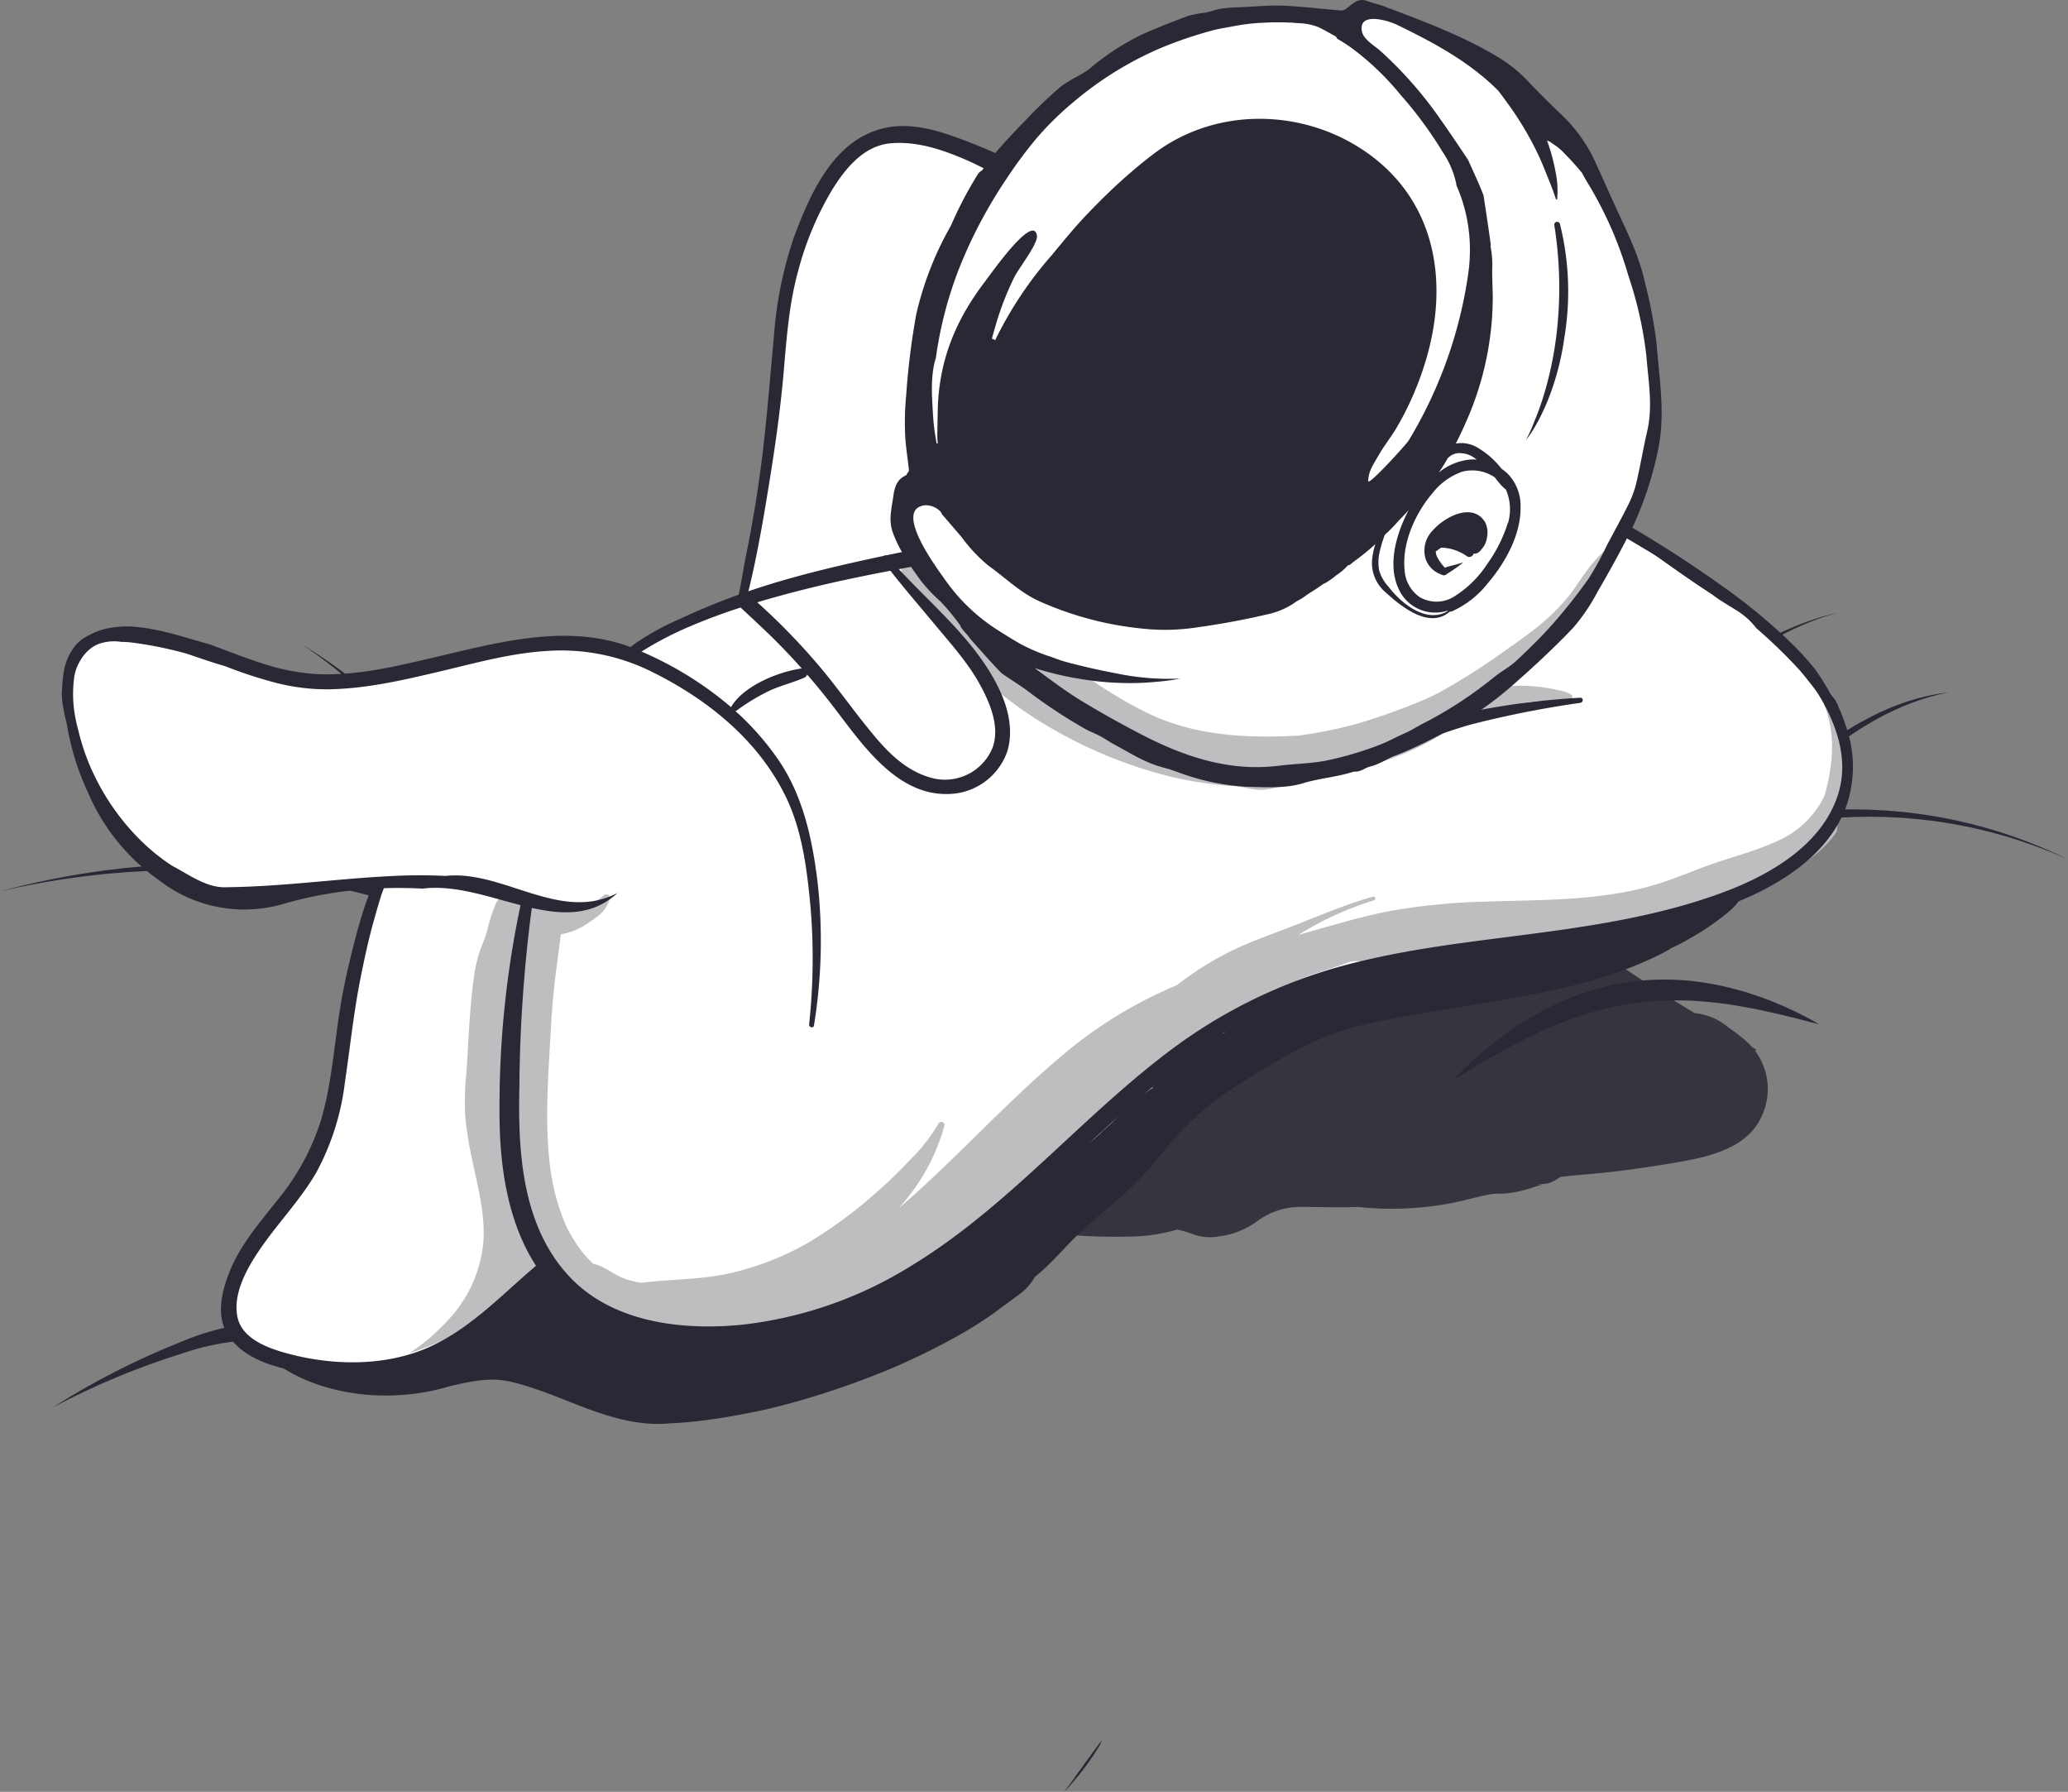 <svg xmlns="http://www.w3.org/2000/svg" width="324.037" height="280.72" viewBox="0 0 324.037 280.72"><rect x="0" y="0" width="324.037" height="280.72" fill="#808080" stroke="none"/><g transform="translate(50.217 -91.225)"><g transform="translate(-50.217 91.225)"><path d="M1546.091,875.61l-.044-.092c-.021-.053-.069-.148-.108-.234a1.545,1.545,0,0,0-.165-.286.2.2,0,0,0-.028-.03l-.009-.006s-.013-.009.009.007l.088.062.165.11c.047.032.115.064.149.086a1.07,1.07,0,0,0,.119.05.125.125,0,0,0,.063.006.261.261,0,0,0,.006.166,1.155,1.155,0,0,0,.047.179c.021.073.046.136.075.214s.062.162.1.242l.057.135.052.115a.332.332,0,0,1,.029.138.755.755,0,0,1-.025.283c-.032.072-.036.193-.093.239l-.143.181a.606.606,0,0,1-.2.1c-.061.032-.168.008-.242.012a.673.673,0,0,1-.258-.064.522.522,0,0,1-.123-.063l-.017-.01-.035-.027c-.042-.03-.085-.059-.128-.087-.079-.054-.156-.1-.229-.142a1.508,1.508,0,0,0-.35-.156.28.28,0,0,0-.155-.013c-.017.008.015-.006.036-.047a.68.68,0,0,0,.059-.159.533.533,0,0,0,.022.243.94.94,0,0,0,.031.1s-.011.035-.039.1a.522.522,0,0,1-.173.22.377.377,0,0,1-.239.069.455.455,0,0,1-.2-.06.637.637,0,0,1-.212-.207,1.168,1.168,0,0,1-.18-.524,2.109,2.109,0,0,1-.018-.365,2.388,2.388,0,0,1,.035-.544,1.483,1.483,0,0,1,.107-.44,1.554,1.554,0,0,1,.178-.361,1.289,1.289,0,0,1,.251-.268c.107-.058.215-.112.321-.165a1.252,1.252,0,0,1,.373-.074,1.508,1.508,0,0,1,.424.013,2.082,2.082,0,0,1,.245.027,2.572,2.572,0,0,0,.388.035c.034,0,.078,0,.116,0l.059,0a1.08,1.08,0,0,1,.12.012,1.06,1.06,0,0,1,.116.025l.029.008.06.019a.949.949,0,0,1,.326.193.946.946,0,0,1,.206.268.91.91,0,0,1,.062.154.687.687,0,0,1,.023.105.909.909,0,0,1,0,.288.3.3,0,0,1-.012.047c-.008.026-.017.051-.026.076a.44.44,0,0,1-.109.174.257.257,0,0,1-.084.064.219.219,0,0,1-.071.031.44.44,0,0,1-.119.021.973.973,0,0,1-.367-.056,1.476,1.476,0,0,1-.243-.09l-.1-.045" transform="translate(-1331.729 -721.021)" fill="#292936"/><path d="M1521.408,818.175l.463-.239c.3-.147.753-.374,1.3-.667s1.206-.665,1.96-1.077l1.182-.7,1.3-.783c.9-.558,1.86-1.179,2.889-1.824s2.093-1.367,3.233-2.061,2.3-1.465,3.534-2.156c1.229-.706,2.5-1.4,3.8-2.074,1.311-.643,2.658-1.247,4.024-1.757a31.7,31.7,0,0,1,4.132-1.222,20.671,20.671,0,0,1,2.045-.357c.339-.037.667-.094,1-.109l.982-.062c.32-.032.643-.015.957-.02s.622-.005.927.018l.893.073.432.038.422.065a13.747,13.747,0,0,1,1.58.287c.495.124.963.224,1.39.379.429.14.83.262,1.189.41l.975.427a6.176,6.176,0,0,1,.764.377l.55.305.452.259-.518-.074-.613-.1c-.24-.039-.513-.088-.823-.12l-1.018-.117c-.369-.038-.772-.048-1.192-.087s-.876-.021-1.347-.029-.965.024-1.476.037l-.386.017-.394.043-.805.083c-.272.027-.548.083-.828.122s-.563.069-.848.134l-.864.179c-.292.053-.582.148-.878.219-.592.138-1.186.338-1.8.5-1.212.383-2.434.875-3.679,1.391-1.235.542-2.491,1.108-3.732,1.737-1.253.605-2.5,1.242-3.723,1.9s-2.462,1.262-3.65,1.884-2.372,1.169-3.5,1.686-2.224.961-3.245,1.344c-.506.2-1.008.361-1.478.521s-.932.28-1.357.405a22.439,22.439,0,0,1-2.247.516,14.4,14.4,0,0,1-1.457.215l-.519.051" transform="translate(-1313.277 -662.34)" fill="#292936"/><path d="M1291.293,1555.373l-.405.912a43.771,43.771,0,0,1-4.1,5.651c-.464.542-.937,1.072-1.427,1.59.222-.359.492-.688.744-1.022.152-.208.306-.414.455-.619.1-.133.193-.266.285-.4.058-.087.117-.172.177-.255s.114-.17.17-.256c.114-.168.235-.332.358-.495.239-.326.507-.635.712-.96s.432-.634.661-.933c.058-.075.117-.147.172-.222s.106-.148.158-.222c.106-.148.21-.293.314-.436.193-.289.4-.563.6-.827.185-.258.37-.5.546-.744s.339-.463.507-.673l.069-.087" transform="translate(-1118.596 -1282.806)" fill="#292936"/><path d="M1664.933,752.881l-.06-.036-.074-.047c-.035-.025-.074-.055-.119-.091s-.093-.078-.145-.126a1.534,1.534,0,0,1-.169-.183,2.013,2.013,0,0,1-.336-.574,1.872,1.872,0,0,1-.1-.358c-.012-.062-.023-.128-.03-.191s-.007-.111-.009-.169,0-.117,0-.177.009-.1.014-.154a2.264,2.264,0,0,1,.052-.293,3.3,3.3,0,0,1,.359-.878,8.122,8.122,0,0,1,1.011-1.344c.394-.441.848-.9,1.361-1.382,1.023-.971,2.284-2.062,3.72-3.289.717-.614,1.478-1.262,2.258-1.948.389-.343.783-.7,1.167-1.059l.143-.136.036-.034.107-.1.02-.016.082-.067.328-.268.667-.545c.872-.74,1.9-1.487,2.925-2.264.518-.382,1.058-.738,1.6-1.117l.82-.566.854-.541.865-.548c.29-.184.58-.372.884-.542l1.825-1.058c1.253-.673,2.528-1.368,3.867-1.989a72.709,72.709,0,0,1,8.42-3.4,75.87,75.87,0,0,1,9.047-2.356,77.091,77.091,0,0,1,9.244-1.236,79.928,79.928,0,0,1,9.014-.1l1.09.056c.361.019.722.033,1.078.069l2.122.183c.7.073,1.388.166,2.069.246s1.351.185,2.012.289c1.323.188,2.6.453,3.831.69.616.125,1.216.275,1.807.407l.878.2c.29.066.572.15.854.223a75.11,75.11,0,0,1,10.635,3.622c.621.272,1.182.5,1.658.723l1.208.573,1.005.477-1.021-.442-1.225-.531c-.482-.209-1.051-.415-1.679-.665a74.877,74.877,0,0,0-10.7-3.24c-.282-.063-.565-.136-.855-.192l-.878-.171c-.591-.111-1.19-.239-1.8-.342-1.231-.192-2.5-.411-3.817-.552-.656-.08-1.321-.168-2-.217s-1.359-.124-2.052-.172l-2.1-.109c-.353-.024-.709-.025-1.066-.032l-1.076-.018a78.7,78.7,0,0,0-8.861.407,75.554,75.554,0,0,0-9.01,1.522,73.994,73.994,0,0,0-8.736,2.6,70.472,70.472,0,0,0-8.046,3.572c-1.273.644-2.48,1.359-3.666,2.047l-1.722,1.08c-.286.173-.559.364-.832.55l-.813.555-.8.547-.768.571c-.5.38-1.016.743-1.492,1.12-.942.767-1.853,1.471-2.725,2.264l-.648.568-.318.279-.079.069-.019.017c.172-.158.036-.032.07-.063l-.039.04-.154.157c-.41.414-.812.8-1.2,1.17-.784.739-1.528,1.418-2.223,2.055-1.389,1.272-2.578,2.376-3.488,3.3-.454.462-.84.878-1.134,1.233a4.921,4.921,0,0,0-.574.8c-.04.072-.034.1-.007.005,0-.01.016-.062.018-.1l0-.062a.762.762,0,0,0,0-.088.84.84,0,0,0-.007-.084,1,1,0,0,0-.015-.112,1.527,1.527,0,0,0-.062-.215,1.084,1.084,0,0,0-.1-.2,1.045,1.045,0,0,0-.111-.161c-.042-.048-.078-.084-.1-.112a.862.862,0,0,0-.084-.075c-.026-.02-.05-.037-.07-.05l-.035-.025-.029-.019a.643.643,0,0,0-.227-.093c-.02-.007-.071,0-.06.007l0,.018c0,.008.014.014.02.022a.251.251,0,0,0,.064.055c.1.084.273.186.421.321a2.255,2.255,0,0,1,.214.219,3.115,3.115,0,0,1,.213.253,1.648,1.648,0,0,1,.163,1.617,1.491,1.491,0,0,1-.209.292,1.554,1.554,0,0,1-.684.438,1.8,1.8,0,0,1-.55.087,1.943,1.943,0,0,1-.381-.034l-.108-.022-.054-.012-.067-.02c-.089-.028-.178-.061-.265-.1-.064-.029-.155-.078-.219-.116" transform="translate(-1430.788 -596.81)" fill="#292936"/><path d="M1689.776,603.734l.013-.223c0-.074.01-.165.016-.273a3.884,3.884,0,0,1,.035-.39c.038-.306.086-.683.142-1.126s.105-.963.226-1.5l.355-1.807.54-2.089c.211-.739.473-1.511.729-2.331.285-.809.609-1.649.94-2.527a67.473,67.473,0,0,1,5.953-11.224c1.289-1.923,2.652-3.886,4.166-5.779.732-.966,1.533-1.887,2.31-2.833.4-.466.809-.92,1.213-1.382l.61-.69c.2-.23.418-.45.626-.675a82.524,82.524,0,0,1,21.028-16.644,47.78,47.78,0,0,1,8.122-3.477c.51-.154.961-.307,1.361-.413l1.021-.251.849-.209-.839.246-1.007.295c-.394.122-.837.295-1.338.471a47.454,47.454,0,0,0-7.908,3.8,81.436,81.436,0,0,0-20.013,17.31c-.195.23-.4.454-.585.688l-.568.7c-.376.47-.76.932-1.129,1.4-.72.959-1.464,1.893-2.137,2.867-1.4,1.911-2.638,3.881-3.806,5.8a64.874,64.874,0,0,0-5.241,11.008c-.275.842-.546,1.647-.78,2.417-.2.777-.419,1.51-.584,2.2l-.415,1.951-.251,1.665c-.092.507-.1.935-.14,1.316s-.061.7-.084.961a3.181,3.181,0,0,0-.017.362c0,.109,0,.2,0,.274,0,.147,0,.223,0,.223a1.561,1.561,0,0,1-1.726,1.364,1.588,1.588,0,0,1-1.684-1.439c0-.014,0-.035,0-.05" transform="translate(-1452.138 -451.878)" fill="#292936"/><path d="M1678.438,812.91l.245-.386.775-1.141a38.983,38.983,0,0,1,3.016-3.744,35.709,35.709,0,0,1,5.02-4.534,34.182,34.182,0,0,1,3.183-2.085,32.444,32.444,0,0,1,3.51-1.733,31.07,31.07,0,0,1,3.687-1.265,31.657,31.657,0,0,1,3.68-.754,31.014,31.014,0,0,1,6.6-.177,34.413,34.413,0,0,1,4.584.695c.545.119.968.239,1.258.308l.443.112-.452-.075c-.3-.045-.724-.128-1.276-.2a34.018,34.018,0,0,0-4.578-.306,28.616,28.616,0,0,0-9.841,1.721,29.416,29.416,0,0,0-3.385,1.488,30.564,30.564,0,0,0-3.153,1.9,32,32,0,0,0-2.8,2.188,33.1,33.1,0,0,0-4.285,4.575,35.97,35.97,0,0,0-2.474,3.661l-.594,1.052-.212.406c-.186.36-1,.274-1.823-.19s-1.332-1.132-1.144-1.491l.013-.023" transform="translate(-1442.746 -657.326)" fill="#292936"/><path d="M1863.144,640.7l.414-.253c.261-.173.649-.414,1.134-.741l.8-.549.932-.667,1.047-.777,1.148-.882c.794-.624,1.651-1.3,2.549-2.039l2.828-2.313c1.964-1.607,4.08-3.309,6.279-4.913,1.1-.8,2.223-1.574,3.353-2.3s2.264-1.4,3.4-2c.557-.313,1.128-.582,1.675-.862.558-.26,1.1-.521,1.641-.75s1.063-.455,1.583-.64l.761-.284c.25-.091.5-.167.742-.248l.713-.233.688-.2c.447-.128.871-.248,1.276-.336s.779-.19,1.131-.256l.967-.18c.291-.059.554-.093.782-.124l.579-.08.482-.066-.475.1-.571.124c-.225.048-.483.1-.768.181l-.947.248c-.344.089-.709.214-1.1.331s-.806.261-1.24.415l-.667.236-.689.273c-.234.095-.475.183-.716.287l-.734.322c-.5.21-1,.466-1.523.712s-1.041.535-1.577.815c-.526.3-1.074.588-1.61.919-1.087.633-2.174,1.349-3.27,2.088s-2.177,1.54-3.253,2.347c-2.145,1.626-4.236,3.33-6.2,4.93-.985.8-1.939,1.571-2.855,2.293s-1.79,1.4-2.607,2.007l-1.184.863c-.382.267-.741.524-1.085.757l-.968.647-.836.529c-.508.316-.921.551-1.2.717l-.426.237c-.378.206-.774.231-.883.057s.1-.5.46-.734l.024-.015" transform="translate(-1594.703 -510.534)" fill="#292936"/><path d="M428.425,796.572l-.864-.74c-.563-.47-1.391-1.117-2.444-1.964a97.09,97.09,0,0,0-9.316-6.359c-.5-.3-1.007-.618-1.54-.912l-1.624-.9-.834-.463-.862-.443-1.764-.908c-.6-.3-1.22-.581-1.841-.878l-.939-.446c-.315-.149-.64-.282-.962-.425l-1.96-.854-2.024-.81-1.027-.407-1.047-.379c-.7-.25-1.4-.518-2.119-.758l-2.166-.71-.545-.178-.552-.162-1.108-.326-1.112-.327c-.371-.111-.749-.2-1.124-.3l-2.263-.588c-1.523-.347-3.049-.717-4.593-1-1.536-.326-3.09-.558-4.633-.823-1.551-.209-3.093-.449-4.634-.6-1.538-.187-3.07-.293-4.584-.417-.757-.055-1.512-.083-2.26-.126l-1.119-.058c-.372-.015-.742-.02-1.112-.031l-2.2-.054-2.155.005-1.061,0-1.048.03-2.059.062c-.677.027-1.344.074-2,.109s-1.306.063-1.942.124l-1.875.158-.912.077-.892.1c-2.356.245-4.509.542-6.412.838l-2.662.441-2.251.432-.964.185-.846.185-1.335.292-1.111.243,1.1-.28,1.324-.336.84-.214.958-.217,2.238-.507,2.651-.531c1.9-.361,4.045-.732,6.4-1.057l.892-.129.913-.108,1.878-.222c.636-.083,1.288-.124,1.947-.19s1.33-.127,2.01-.178l2.07-.133,1.055-.066,1.068-.039,2.172-.079,2.216-.021c.373,0,.747-.01,1.123-.007l1.131.021c.757.017,1.52.021,2.287.05,1.533.074,3.087.13,4.649.266,1.565.1,3.134.288,4.714.447,1.572.215,3.157.4,4.728.676,1.578.238,3.141.561,4.7.863l2.323.52c.385.09.773.168,1.155.268l1.144.3,1.14.294.568.147.563.163,2.235.65c.739.221,1.465.47,2.191.7l1.083.352,1.064.381,2.1.759,2.037.807c.335.135.673.261,1,.4l.978.424c.648.283,1.291.555,1.92.838l1.843.871.9.426.874.447,1.7.874c.558.284,1.088.6,1.617.885a100.091,100.091,0,0,1,9.84,6.243c1.134.85,2.043,1.516,2.634,1.977l.888.71a1.709,1.709,0,1,1-2.124,2.668l-.05-.042" transform="translate(-333.731 -636.868)" fill="#292936"/><path d="M645.51,633.159l-.309-.743-.887-2.066c-.777-1.783-1.917-4.319-3.378-7.32s-3.256-6.459-5.314-10.091c-1.038-1.81-2.127-3.674-3.293-5.53-.571-.936-1.18-1.858-1.778-2.793-.617-.922-1.223-1.857-1.862-2.769a123.25,123.25,0,0,0-7.959-10.394,97.2,97.2,0,0,0-7.945-8.223,72.137,72.137,0,0,0-6.276-5.127c-.783-.59-1.431-1.007-1.862-1.308l-.665-.455.686.423c.445.28,1.113.667,1.924,1.22a72.384,72.384,0,0,1,6.542,4.845,98.023,98.023,0,0,1,8.4,7.9,124.773,124.773,0,0,1,8.539,10.117c.69.893,1.348,1.808,2.017,2.712.649.917,1.31,1.822,1.933,2.741,1.269,1.823,2.462,3.656,3.6,5.44,2.259,3.579,4.25,6.995,5.872,9.97s2.906,5.493,3.781,7.266l1.009,2.073.345.729a1.522,1.522,0,0,1-1,1.88,1.561,1.561,0,0,1-2.1-.455l-.019-.042" transform="translate(-556.622 -475.34)" fill="#292936"/><path d="M1001.675,826.554a5.049,5.049,0,0,1,1.082-.308,68.39,68.39,0,0,0,8.161-2.352,61.911,61.911,0,0,1,10.034-1.569c4.72-.807,9.379-1.916,14.034-3.039q1.981-.943,3.955-1.9c4.374-2.133,8.52-4.723,12.921-6.782a72.85,72.85,0,0,1,14.191-4.935c1.574-.373,3.158-.7,4.745-1.013,1.35-.443,2.714-.834,4.089-1.161.953-.227,1.925-.4,2.909-.547a12.7,12.7,0,0,1,.684-5.711,7.369,7.369,0,0,1-.169-.752,4.8,4.8,0,0,1-1.58-2.326,13.559,13.559,0,0,1-2.048-1.577,3.5,3.5,0,0,1,0-4.94,13.425,13.425,0,0,1,2.011-1.7,15.877,15.877,0,0,1,2.944-1.019c1.349-.47,2.669-1.071,4.033-1.489a26.814,26.814,0,0,1,3.915-.823q1.065-.419,2.154-.782c.968-.492,1.957-.961,2.959-1.426q1.1-.674,2.245-1.253c4.178-2.117,9.171-4.022,13.9-2.643a7.208,7.208,0,0,1,2.5,1.306c.487-.033.975-.059,1.464-.083q1.316-.295,2.636-.575a25.579,25.579,0,0,0,3.9-.913c.382-.146.761-.3,1.138-.457,8.5,9.24,18.935,16.277,29.665,22.764a9.729,9.729,0,0,1,5.292,2.242l.1.085a26.43,26.43,0,0,1,2.961,2.314c.235.226.452.46.66.7l.684.4c-.071.055-.144.114-.217.172a9.992,9.992,0,0,1,.963,10.4c-2.206,4.833-8.25,6.228-12.966,7.033-4.615.789-9.2,1.478-13.867,1.871-1.507.127-3.012.273-4.514.428-.12.1-.149.138-.018,0l-.1.01a5.837,5.837,0,0,1-2.07,1.053q-2.709.3-.81.168l-.394.118q-.389.115-.777.233a18.62,18.62,0,0,1-4.7,1.051c-.536.023-1.075.014-1.61.046-.178.011-.475.049-.678.075-1.442.283-2.866.639-4.288,1a49.587,49.587,0,0,1-16.453.969c-2.944.126-5.911,0-8.86,0a11.294,11.294,0,0,0-6.8,2.189,12.739,12.739,0,0,1-6,2.422,7.864,7.864,0,0,1-4.379-.426,18.669,18.669,0,0,0-2.228-.64,27.049,27.049,0,0,1-7.051,1.1,97.626,97.626,0,0,1-12.518-.49c-11.333-.87-22.682-1.3-33.876-3.437a1.824,1.824,0,0,1-1.448-2.4c-4.094-.037-8.314-.443-12.523-.695" transform="translate(-884.623 -639.835)" fill="#353540"/><path d="M440.322,1186.418l-9.6-1.779c-2.859-.507-6.184-1.063-9.752-1.4a54.924,54.924,0,0,0-11.159-.034,40.519,40.519,0,0,0-5.575,1c-.454.115-.9.247-1.349.37l-1.333.42-2.652.86c-3.438,1.15-6.618,2.389-9.3,3.544l-.985.421c-.32.14-.629.285-.932.422l-1.721.785c-1.067.52-2,.965-2.767,1.347l-2.389,1.223,2.287-1.409c.732-.441,1.632-.96,2.659-1.565l1.66-.922c.293-.161.591-.332.9-.5l.955-.5c2.6-1.374,5.685-2.868,9.088-4.313l2.576-1.066,1.339-.542c.458-.165.917-.341,1.384-.5a42.719,42.719,0,0,1,5.784-1.516,57.829,57.829,0,0,1,11.708-.894c3.74.06,7.2.362,10.135.646l9.707,1.016c.619.057.978,1.2.8,2.553s-.817,2.4-1.435,2.337c-.012,0-.028,0-.04-.005" transform="translate(-372.56 -973.101)" fill="#292936"/><path d="M1690.385,882.718l-.679-.167-1.908-.492-1.353-.344c-.493-.122-1.029-.244-1.594-.391s-1.176-.271-1.813-.419-1.31-.284-2.006-.442l-.529-.112-.542-.1-1.113-.208c-.377-.071-.763-.126-1.151-.194s-.782-.143-1.184-.2c-1.6-.252-3.3-.406-5.044-.559-1.747-.134-3.552-.118-5.374-.083a38.765,38.765,0,0,0-5.49.548,44.847,44.847,0,0,0-5.392,1.181c-1.75.521-3.478,1.049-5.1,1.712s-3.2,1.319-4.656,2.038c-.363.182-.728.348-1.079.529l-1.04.533c-.69.337-1.336.7-1.969,1.036l-.467.253-.451.258-.876.493c-.576.312-1.108.633-1.615.927-1.012.588-1.885,1.122-2.617,1.549-.718.444-1.292.784-1.681,1.02l-.6.355.481-.508c.321-.322.772-.82,1.391-1.4s1.356-1.314,2.269-2.073c.45-.388.922-.811,1.447-1.224l.8-.642.419-.329.439-.322c.592-.433,1.2-.9,1.859-1.343l1-.679c.342-.228.7-.439,1.061-.661a45.219,45.219,0,0,1,10.035-4.687,38.708,38.708,0,0,1,5.81-1.379,40.006,40.006,0,0,1,11.707-.079,44.07,44.07,0,0,1,5.245,1.054c.413.093.812.218,1.208.328s.785.223,1.162.347l1.11.371.538.182.523.193c.69.252,1.351.491,1.965.755s1.2.5,1.741.749,1.048.472,1.51.7l1.261.639c.766.372,1.333.724,1.736.938l.606.349" transform="translate(-1405.359 -722.256)" fill="#292936"/><path d="M568.614,837.4c.792-3.465,4.553-6.088,8.108-5.09a28.334,28.334,0,0,0,2.8.628c.467.081.938.139,1.408.2l.259.016a53.167,53.167,0,0,0,6.634-.05c.988-.058,1.973-.145,2.958-.239.473-.045.945-.1,1.418-.148l.2-.021.225-.045c1.078-.214,2.139-.508,3.189-.828.526-.161,1.043-.348,1.56-.535.207-.075,1.458-.61,1.477-.6,1.547-.78,2.981-1.755,4.481-2.62a17.944,17.944,0,0,1,8.058-2.547c5.135-.287,9.3,2.683,13.57,5,.442.239.9.453,1.35.669.072.034.131.062.185.089l.07.023c1.014.345,2.055.611,3.085.9a50.674,50.674,0,0,0,6.8,1.578l.227.032c.5.037,1.011.053,1.517.068,1.011.03,2.023,0,3.033-.045a67.172,67.172,0,0,0,6.745-.728c2.248-.332,4.482-.747,6.73-1.079q.644-.094,1.288-.182a100.2,100.2,0,0,1,10.188-3.863,6.738,6.738,0,0,1,1.488-.275,82.24,82.24,0,0,0,10.184-6.009c.787-.55,1.552-1.13,2.31-1.719l.116-.09.016-.013c.359-.3.71-.619,1.06-.933,1.538-1.383,2.864-2.953,4.3-4.436,2.966-3.068,6.443-5.591,9.521-8.542,3.01-2.886,5.385-6.373,8.337-9.331a63.937,63.937,0,0,1,10.878-8.606c7.7-4.926,15.9-9.56,24.986-11.264,5.846-1.1,11.7-2.109,17.568-3.089q.875-.146,1.75-.3l1.556-.271q1.838-.331,3.67-.69c2.589-.508,5.165-1.081,7.719-1.745,6.146-1.6,11.739-4.9,17.956-6.394,2.722-.653,5.978-1.318,8.685-.245,4.389,1.739,2.969,5.8.006,8.405a41.325,41.325,0,0,1-5.964,4.137,37.124,37.124,0,0,1-3.905,1.987c1.54-.7-.047.147-.286.278-.621.34-1.261.645-1.9.945-9.2,4.309-19.334,5.856-29.271,7.516-2.343.391-4.688.774-7.03,1.171q-.6.1-1.2.208c.107-.017-1.048.187-1.179.211q-2.06.374-4.113.791a52.009,52.009,0,0,0-6.167,1.6c-.992.33-1.967.709-2.936,1.1-.479.194-.952.4-1.426.609-.268.129-.535.258-.8.39a116.072,116.072,0,0,0-11.42,6.688c-.887.57-1.762,1.149-2.616,1.769-.409.3-.809.6-1.209.912-.085.066-.295.237-.48.389a56.193,56.193,0,0,0-4.363,4.165c-1.741,1.833-3.271,3.827-4.9,5.752a50.309,50.309,0,0,1-5.85,5.555c-1.956,1.671-3.919,3.329-5.733,5.156-1.792,1.806-3.422,3.7-5.357,5.37-.245.211-.495.411-.742.617a8.226,8.226,0,0,1-2.3,2.617q-1.343,1-2.7,1.988-1.776,1.365-3.646,2.565t-3.817,2.265q-2.163,1.2-4.366,2.287t-4.438,2.081a129.354,129.354,0,0,1-16.911,5.937q-2.167.59-4.344,1.09c-3.121.663-6.365,1.266-9.642,1.665-1.638.2-3.285.349-4.906.416-9.423.893-17.315-5.035-25.882-6.686-2.75-.455-5.669.156-8.684.866-9.278,2.839-20.847,1.653-28.292-4.38a6.468,6.468,0,0,1-.889-5.069" transform="translate(-527.308 -629.677)" fill="#292936"/><path d="M440.322,218.5a29.483,29.483,0,0,0,7.952-1.48,39.771,39.771,0,0,0,11.952-6.853,109.076,109.076,0,0,0,8.263-7.229l.625-.613.527.7a22.681,22.681,0,0,0,1.514,1.8c7.367,7.917,18.7,8.8,24.8,8.629.508-.014,1.017-.036,1.524-.063a63.507,63.507,0,0,0,24.886-6.716c11.287-5.686,20.687-14.353,29.776-22.737,4.065-3.747,8.267-7.623,12.592-11.191a98.817,98.817,0,0,1,11.521-8.575,68.762,68.762,0,0,1,15.874-6.989c9.335-2.8,19.1-4.089,28.541-5.34q2.253-.3,4.5-.6c10.139-1.386,20.006-2.923,29.252-6.463,9.521-3.649,15.566-8.629,17.969-14.8a18.147,18.147,0,0,0,.04-12.388,29.029,29.029,0,0,0-1.2-3.088l-.051-.111,0-.021c-.01-.015-.044-.072-.044-.072l-.013-.029c-.093-.2-.187-.394-.283-.59l-.63-.752-.031-.051c-.229-.38-.451-.766-.672-1.154a22.712,22.712,0,0,0-1.82-2.842,45.2,45.2,0,0,0-4.192-4.514,89.873,89.873,0,0,0-9.941-8.158c-4.783-3.409-9.575-6.523-14.243-9.256l-.612-.359.308-.639A52.95,52.95,0,0,0,642.922,74.2c.986-4.435.546-8.936.121-13.29-.11-1.13-.224-2.3-.312-3.453a48.334,48.334,0,0,0-1.267-7.031c-.185-.8-.369-1.593-.54-2.39a48.475,48.475,0,0,0-3.813-10.1c-.291-.625-.582-1.25-.867-1.877q-.634-1.391-1.257-2.79c-.706-1.575-1.436-3.2-2.18-4.784a23.484,23.484,0,0,0-5.072-6.661c-1.887-1.8-3.561-3.481-5.117-5.143a21.5,21.5,0,0,0-5.038-3.866,105.347,105.347,0,0,0-15.755-7l-1.244-.473c-.415-.159-.848-.281-1.307-.41s-.93-.263-1.4-.438a1.428,1.428,0,0,0-.583-.1,2.834,2.834,0,0,0-1.452.805c-.1.083-.206.166-.309.247a2.346,2.346,0,0,1-1.292.587,1.3,1.3,0,0,1-.187,0c-1.144-.088-2.309-.2-3.436-.308-1.83-.176-3.722-.357-5.576-.44-1.179-.055-2.368-.005-3.377.05q-.567.031-1.133.066t-1.14.067c-.21.011-.418.022-.627.032l-.517.022c-.347.014-.694.028-1.041.047-.666.036-1.2.084-1.678.151a11.068,11.068,0,0,0-1.431.341c-.353.1-.718.2-1.095.287s-.726.125-1.074.171a7.3,7.3,0,0,0-1.51.3c-2.291.839-4.6,1.758-6.863,2.733a37.723,37.723,0,0,0-8.361,5.391,16.983,16.983,0,0,1-2.393,1.5,14.662,14.662,0,0,0-2.293,1.448,64.5,64.5,0,0,0-5,4.77l-.492.5c-1.694,1.724-3.185,3.338-4.559,4.935l-.376.437-.525-.238c-1.236-.56-2.581-1.119-4.231-1.76-3.238-1.257-7-2.581-10.619-2.383-.39.021-.776.061-1.147.117-7.665,1.162-11.487,8.712-14.477,16.7a61.06,61.06,0,0,0-3.14,15.673q-.259,2.72-.5,5.44c-.323,3.6-.657,7.329-1.069,10.992-.677,6.02-1.611,11.938-2.775,17.591-.18.88-.336,1.774-.5,2.721-.2,1.174-.416,2.387-.679,3.581l-.092.415-.4.143c-3.059,1.1-6.14,2.368-9.157,3.776a41.437,41.437,0,0,0-6.856,3.758c-.229.165-.454.339-.688.533l-.343.283-.416-.155a29.994,29.994,0,0,0-12.335-1.66,90.872,90.872,0,0,0-15.714,2.765q-1.144.271-2.279.537l-.738.172a82.192,82.192,0,0,1-14.136,2.445c-1.221.067-2.422.077-3.571.03a33.57,33.57,0,0,1-8.843-1.7c-1.948-.617-3.888-1.348-5.764-2.056-.834-.314-1.666-.629-2.5-.932-.807-.221-1.645-.467-2.5-.718a47.894,47.894,0,0,0-8.623-1.969,17.306,17.306,0,0,0-2.605-.069,11.994,11.994,0,0,0-2.693.442,9.432,9.432,0,0,0-4.456,2.811l.258.509-.415.415c-.757.719-1.17,1.173-.856,2.154l.045.142-.011.149a30.842,30.842,0,0,0,.115,5.472,41.212,41.212,0,0,0,1.245,6.533,39.546,39.546,0,0,0,2.32,6.267,31.647,31.647,0,0,0,6.412,9.639,30.449,30.449,0,0,0,4.418,3.758,20.83,20.83,0,0,0,14.043,4.44,22.967,22.967,0,0,0,4.929-.825,63.044,63.044,0,0,1,13.861-2.369l1.3-.079-.562,1.178c-.054.112-.1.224-.145.329l-.189.49c-.214.552-.435,1.123-.621,1.685-.476,1.411-.925,2.917-1.374,4.6-1.034,3.905-1.755,7.084-2.271,10-.389,2.191-.686,4.456-.973,6.645a81.695,81.695,0,0,1-2.263,12.311,37.713,37.713,0,0,1-7.083,12.976q-.547.7-1.107,1.4c-2.355,2.955-4.79,6.012-6.167,9.468-1.013,2.544-2.159,6.257-.409,9.117,1.246,2.044,3.527,3.6,6.778,4.611a38.64,38.64,0,0,0,13.324,1.675" transform="translate(-383.931 -3.62)" fill="#fff"/><path d="M1013,509.124a5.662,5.662,0,0,0,1.185.176c1.539-2.143,5.183-3.328,7.349-3.917,3.242-.882,6.743-1.7,9.984-.472a2.613,2.613,0,0,1,1.714,2.821c.262.187.522.38.778.587,2.734,2.216,4.735,5.381,6.578,8.334,1.031,1.652,2.42,3.073,3.576,4.636a11.94,11.94,0,0,1,1.738,3.429c.257.336.514.671.76,1.014a5.921,5.921,0,0,1,1.242,3.713,10.841,10.841,0,0,1-3.35,7.42,6.9,6.9,0,0,1-3.943,1.859,24.309,24.309,0,0,1-4.325-.408,6.955,6.955,0,0,1-2.408-.344,10.605,10.605,0,0,1-1.672-.908,12.8,12.8,0,0,1-3.051-3.015,54.69,54.69,0,0,1-3.507-6.156,56.447,56.447,0,0,0-3.886-5.459c-2.109-2.83-4.871-7.067-8.484-8.32a7.617,7.617,0,0,1-1.349-.318c-2.887-.966-2.017-5.258,1.068-4.671" transform="translate(-891.632 -415.915)" fill="#fff"/><path d="M700.581,728.608c.328-.235.65-.478.973-.72.1-.073.872-.691.884-.692a35.309,35.309,0,0,0,3.359-3.222,20.528,20.528,0,0,0,5.451-12.206c.279-4.292-.849-8.491-1.728-12.65a61.717,61.717,0,0,1-1.1-6.737,42.817,42.817,0,0,1,.169-7.139c.335-4.89.472-9.826,1.142-14.686a21.715,21.715,0,0,1,1.647-6.077c.107-.24.43-1.344.577-1.9a22.676,22.676,0,0,1,.947-3.013,5.456,5.456,0,0,1,.955-1.776c.571-.551.394-.11.483-.838a1.109,1.109,0,0,1,.853-.943,13.493,13.493,0,0,0,1.711.944,24.846,24.846,0,0,1,.309,4c.026.426.048.853.07,1.279.455-1.531.962-3.047,1.539-4.549a16.089,16.089,0,0,0,2.328.509c.449.328.889.668,1.312,1.035a1.914,1.914,0,0,0,1.467.5c-.01.06-.019.118-.029.178.44-.06.863-.113,1.229-.182a14.7,14.7,0,0,0,2.419-.686,9.4,9.4,0,0,0,2.568-1.5.562.562,0,0,1,.9.648,5.318,5.318,0,0,1-1.487,2.3,21.536,21.536,0,0,1-2.711,1.905,9.961,9.961,0,0,1-3.446,1.228c-.172,1.359-.334,2.718-.52,4.076-.523,3.82-.841,7.181-1.043,10.878-.347,6.332-.859,12.647-.367,18.989.109,1.409.283,2.812.507,4.208,0-.026.13.686.136.719.071.359.152.715.234,1.071.188.823.415,1.636.66,2.444.208.682.449,1.355.7,2.022.126.331.263.657.4.983.032.074.056.132.076.181s.057.115.1.206a24.266,24.266,0,0,0,2.383,3.883c.026.035.328.4.419.516.182.208.37.412.559.615.272.292.557.57.847.842a1.008,1.008,0,0,1,.2.029c1.806.463,3.231,1.864,5.041,2.41a12.892,12.892,0,0,0,2.284.533c4.434-.573,8.966-.468,13.352-1.382a44.572,44.572,0,0,0,12.629-4.8,71.744,71.744,0,0,0,11.353-8.414,64.927,64.927,0,0,0,4.689-4.586,26.56,26.56,0,0,0,4.532-5.752.5.5,0,0,1,.933.35,31.586,31.586,0,0,1-6.832,12.528c-.117.135-.235.269-.353.4,9.4-8.037,17.831-17.756,27.578-25.546a69.059,69.059,0,0,1,16.035-9.429,49.132,49.132,0,0,1,8.47-5.325c3.406-1.675,7.006-2.856,10.527-4.256,3.855-1.533,7.727-3.141,11.718-4.284a.3.3,0,0,1,.182.577,49.314,49.314,0,0,0-10.787,4.768q-.541.324-1.074.66.986-.294,1.981-.575c4.232-1.19,8.492-2.476,12.821-3.262a98.9,98.9,0,0,1,14-1.37c8.867-.333,17.909-.053,26.525-2.495,3.731-1.058,7.268-2.733,10.968-3.911,1.557-.5,3.12-.976,4.669-1.5,1.394-.471,3.476-1.3,4.206-1.66a14.75,14.75,0,0,0,6.528-5.668c.273-.444.516-.9.743-1.371a29.735,29.735,0,0,0,1.052-5.321,19.127,19.127,0,0,0-1.089-8.985c-.18-.462.527-.66.721-.227a29.388,29.388,0,0,1,2.234,7.257c.113-.314.225-.629.334-.945.008,1-.035,2.005-.11,3.008a15.187,15.187,0,0,1-.611,5.442c-.23,1.754-.46,3.518-.592,5.3-.108.193-.219.383-.339.569-.142.189-.288.377-.439.56-.259.307-.518.613-.8.9-.37.386-.747.768-1.144,1.126l-.082.074-.112.089c-.634.508-1.278,1-1.938,1.472-1.345.958-2.7,1.88-4.045,2.821-.477.254-.954.506-1.436.751-.141.071-1.364.67-1.237.615-.336.159-.671.319-1.009.474a77.822,77.822,0,0,1-13.481,4.793c-1.19.3-2.386.572-3.589.814-.262.046-1.241.229-1.372.251-.512.085-1.024.169-1.537.245q-3.976.584-7.984.879c-5.633.423-11.289.651-16.863,1.631a7.285,7.285,0,0,0-2.569.954,78.351,78.351,0,0,0-12.708,2.013,5.362,5.362,0,0,0-2.018-.634l-.031,0c-.077-.007-.154-.013-.232-.017h-.048c-.072,0-.144,0-.218,0l-.064,0c-.068,0-.135,0-.2.008l-.084.007c-.061.005-.123.011-.185.018l-.1.015c-.055.008-.11.016-.165.026s-.083.018-.124.026-.1.02-.145.032-.1.028-.154.043-.077.021-.114.033c-.09.028-.18.059-.268.093-2.5.961-5.123,1.59-7.573,2.683-.112.05-.221.1-.33.158l-.07.038c-.087.045-.173.091-.256.139l-.058.034q-.137.08-.268.165l-.027.018a6.454,6.454,0,0,0-1.355,1.185l-.006,0a5.272,5.272,0,0,0-1.042,1.857q-3.941,1.054-7.8,2.391a2.336,2.336,0,0,1-.308,2.215l-.057.084c-4.847,1.305-9.645,3.7-11.26,8.63-.063.041-.127.081-.189.122a40.342,40.342,0,0,0-3.943,2.966c-.521.572-1.043,1.142-1.58,1.7-.3.313-.608.623-.927.919-.088.081-.647.571-.663.6-.166.138-.335.273-.5.409-1.017,1.13-2.465,2.042-3.585,3.081-1.695,1.573-3.384,3.1-5.207,4.5-.112.121-.226.24-.335.364-.251.18-.5.358-.754.54-.635.46-1.261.931-1.885,1.405-.926.841-1.783,1.747-2.718,2.614a48.557,48.557,0,0,1-4.692,4.035c-1.419,1.01-3.494,2.363-5.312,2.414a26.89,26.89,0,0,1-2.734,1.8c-2.669,1.521-5.551,2.832-8.321,4.313a3.317,3.317,0,0,1,1.257,1.414c-2.279.765-4.573,1.486-6.885,2.148-.542.425-1.068.869-1.573,1.341a1.233,1.233,0,0,1-1.984-.379c-.907.23-1.816.453-2.728.66-.4.091-.8.177-1.2.264-.541.149-1.084.294-1.636.437a34.657,34.657,0,0,1-9.714,1.133q-1,.059-1.995.084c-1.293.031-2.587.034-3.88-.025-.276-.013-1.644-.121-1.451-.095-.44-.044-.879-.091-1.316-.151a37.86,37.86,0,0,1-6.743-1.5c-.159-.068-1.081-.411-1.291-.5-.562-.244-1.122-.494-1.668-.773s-1.09-.563-1.618-.877c-.229-.137-1.337-.872-1.173-.736a25.758,25.758,0,0,1-2.5-2.058c-.468-.443-.929-.892-1.365-1.367-.092-.1-.39-.455-.494-.577-.053-.067-.109-.133-.162-.2a6.9,6.9,0,0,0-.848-.89c-.029-.029-.056-.059-.087-.086a1.906,1.906,0,0,0-.252-.189c-.069-.052-.139-.1-.209-.151l-.022.022a2.06,2.06,0,0,0-2.4.475,6.266,6.266,0,0,0-.6.776,2.441,2.441,0,0,1-.31-.049q-.337,1.148-.769,2.261a60.79,60.79,0,0,1-16.352,8.983c-.383.131-.768.255-1.153.377q.482-.335.961-.674" transform="translate(-635.501 -517.251)" fill="#bcbec0"/><path d="M1243.943,498.116a27.3,27.3,0,0,1-3.03,3.8c-.406.411-.823.813-1.246,1.208-1.909,1.782-3.964,3.431-5.95,5.087.182,0,.36-.006.528-.014a26.484,26.484,0,0,1,7.385.533c.5.12,3.189.561,2.537,1.453-.342.468-1.869.02-2.429.131-1.373.272-2.642.164-4.017.33-1.5.181-2.976.674-4.458.952a30.093,30.093,0,0,1-4.921.994,50,50,0,0,1-6.039,4.026,39.331,39.331,0,0,1-12.251,4.468,87,87,0,0,1-9.984,1.209.6.6,0,0,1-.115.937,10.529,10.529,0,0,1-4.027,1.191c-1.635.164-3.245-.512-4.859-.567-1.493-.05-3.1-.3-4.586-.5-1.718-.231-3.408-.557-5.094-.957a71.484,71.484,0,0,1-19.444-8,60.306,60.306,0,0,1-8.771-6.3,5.988,5.988,0,0,0-.709-1.848,35.12,35.12,0,0,0-6.235-7.4c-.18-.186-.36-.372-.541-.556-1.044-1.066-2.1-2.122-3.114-3.218-.272-.295-.544-.59-.811-.89l-.234-.28q-.605-.75-1.174-1.527a5.99,5.99,0,0,0-.763-.856,5.3,5.3,0,0,0-.47-1.288,5.03,5.03,0,0,0,0-.552c-.031-.459-.075-.916-.126-1.373a10.831,10.831,0,0,0,2.356-.745,4.469,4.469,0,0,0,.727.448,32.55,32.55,0,0,1,2.814,2.32c.182.169.357.346.537.518,1.312,1.746,2.639,3.481,4.028,5.165a63.226,63.226,0,0,0,7.351,7.579c2.554.63,5.2,1.036,7.752,1.623a1.905,1.905,0,0,0,1.337-.142c.346.256.688.515,1.036.768a73.138,73.138,0,0,0,10.367,6.384c6.925,3.452,14.405,4.075,21.993,3.811q1.035-.037,2.072-.093a67.259,67.259,0,0,0,7.561-1.441c.622-.155,1.241-.317,1.854-.492a102.916,102.916,0,0,0,10.332-3.722q1-.446,1.98-.936a98.528,98.528,0,0,0,8.536-5.26q.82-.562,1.63-1.136.675-.481,1.353-.968c4.032-2.782,7.808-5.713,10.521-9.94.387-.556.778-1.114,1.183-1.664a21.183,21.183,0,0,1,4.314-4.547c-.977,4.292-4.149,7.19-5.808,10.927-.284.456-.574.905-.874,1.35m-45.681,24.267c-.389.014-.778.027-1.168.034a6.819,6.819,0,0,0,1.168-.034" transform="translate(-997.875 -400.7)" fill="#bcbec0"/><path d="M1757.58,407.193h0" transform="translate(-1508.061 -335.733)" fill="#939598"/><path d="M1130.432,77.731c.205-1.394.549-2.645,1.975-3.25.025-.036.054-.068.079-.1.125-.188.247-.414.4-.607-.185-1.923-.536-3.841-.607-5.774a45.189,45.189,0,0,1,.183-6.256,115.248,115.248,0,0,1,1.553-12.461,50.736,50.736,0,0,1,5.292-13.666c.071-.131.14-.262.21-.4a60.558,60.558,0,0,1,4.126-7.869,1.941,1.941,0,0,1,.7-.658c.075-.112.154-.224.232-.332a29.43,29.43,0,0,1,1.794-2.343.406.406,0,0,1,.036-.04c1.47-1.709,3.009-3.36,4.593-4.972a72,72,0,0,1,5.551-5.328c1.419-1.171,3.255-1.814,4.7-2.956a38.3,38.3,0,0,1,8.534-5.495q3.408-1.468,6.9-2.749a19.567,19.567,0,0,1,2.684-.5c.871-.19,1.708-.513,2.583-.638,1.09-.152,2.2-.178,3.307-.227,2.113-.1,4.238-.312,6.346-.215,3.019.136,6.028.518,9.044.75a1.584,1.584,0,0,0,.939-.425c.912-.712,1.731-1.573,3.088-1.062.885.333,1.826.512,2.708.85,5.831,2.223,11.694,4.368,17.111,7.527a22.473,22.473,0,0,1,5.213,4.005c1.644,1.755,3.346,3.453,5.085,5.11a24.463,24.463,0,0,1,5.239,6.892c1.18,2.5,2.29,5.058,3.44,7.583,1.8,3.956,3.813,7.844,4.733,12.137a73.086,73.086,0,0,1,1.821,9.524c.431,5.633,1.445,11.25.175,16.968a54.387,54.387,0,0,1-3.971,11.919c-.093.194-.187.383-.284.577l-.041.083c-.112.218-.223.44-.334.658-.059.119-.122.241-.184.36-1.445,2.813-2.984,5.585-4.58,8.317a30.082,30.082,0,0,1-3.884,5.73c-3.023,3.172-6.253,6.156-9.549,9.043a54.42,54.42,0,0,1-4.765,3.718,63.666,63.666,0,0,1-6.287,3.835c-1.664.9-3.363,1.732-5.1,2.512-.9.407-1.819.761-2.751,1.094-1.269.454-2.564.868-3.865,1.3q-.709.229-1.418.482c.1.068.192.128.272.182-2.845,1.152-5.889,1.249-8.8,2.136-2.807.854-5.919.627-8.791.568a36.854,36.854,0,0,1-11.119-2.391q-.542-.186-1.082-.376-.629-.151-1.233-.343c-2.74-.734-5.254-2.413-7.659-3.669-.293-.184-.586-.367-.88-.546a17.458,17.458,0,0,0-2.746-1.4q-.57-.3-1.128-.615a82.042,82.042,0,0,1-8.579-5.705c-1.3-.961-2.721-1.815-4.06-2.763-1.684-1.726-3.266-3.557-4.882-5.356a9.639,9.639,0,0,0-1.071-1.282c-.121-.174-.242-.349-.371-.515a1.784,1.784,0,0,0-.195-.4,33.531,33.531,0,0,0-3.034-3.666,24.715,24.715,0,0,1-3.1-3.292c-.491-.663-1.007-1.385-1.51-2.14s-.984-1.521-1.424-2.306a20.14,20.14,0,0,1-1.383-2.909c-.754-2.027-.313-3.541.023-5.862m44.534,28.657c-.667.132-1.339.223-2.009.3-1.394.157-2.785.264-4.176.313a47.237,47.237,0,0,1-9.481-.707,48.088,48.088,0,0,1-6.716-1.628c.438.33.875.657,1.317.98,1.95,1.434,3.9,2.875,5.958,4.126,2.916,1.77,5.9,3.437,8.923,5.024,6.946,3.649,14.126,6.169,22.108,5.163,2.409-.3,4.861-.334,7.239-.772a51.3,51.3,0,0,0,6.821-1.886c1.089-.359,2.155-.795,3.208-1.257a.05.05,0,0,1,.023-.009q.953-.422,1.893-.862c.256-.118.507-.247.753-.38,1-.524,1.964-1.132,2.98-1.63a63.924,63.924,0,0,0,10.869-7.166c1.112-.865,2.384-1.547,3.4-2.5,2.008-1.877,3.981-3.81,5.787-5.868a83.375,83.375,0,0,0,5.579-7.078,48.377,48.377,0,0,0,2.811-5.151c1.128-2.118,2.292-4.218,3.353-6.367a15.662,15.662,0,0,0,1.239-3.349c.638-2.691,1.086-5.427,1.709-8.122.91-3.919.186-7.808-.116-11.712a60.613,60.613,0,0,0-2.845-12.694,59.568,59.568,0,0,0-6.3-14.39c-.338-.54-.641-1.1-.942-1.666-.243-.291-.486-.582-.733-.869-.629-.736-1.292-1.439-1.968-2.13a8.686,8.686,0,0,0-1.565-1.363q-.174-.123-.359-.234a1.739,1.739,0,0,1-.234-.184c-.024-.018-.048-.032-.072-.046s-.06-.039-.076-.05a.157.157,0,0,1-.039-.017,2.974,2.974,0,0,1-.438-.2s-.007,0-.007,0c.064.181.128.363.191.548a31.635,31.635,0,0,1,1.266,5.045,13.49,13.49,0,0,1,.186,2.424c-.005.389-.033.8-.042,1.2a1.879,1.879,0,0,0-.2.007c-.08-.257-.17-.511-.253-.756-.239-.707-.516-1.412-.792-2.105-.566-1.406-1.112-2.8-1.752-4.175a50.618,50.618,0,0,0-4.806-8.044q-.714-.995-1.455-1.961l-.285-.277c-4.47-4.377-9.964-7.308-15.549-10.022-1.282-.623-6.031-2.139-5.528.952.22,1.344,1.965,2.28,2.884,3.108a62.553,62.553,0,0,1,9.047,10.188q2.417,3.432,4.738,6.942c.809,1.843,1.694,3.65,2.4,5.541l.018.114c.394,2.559.78,5.121,1.132,7.686a.355.355,0,0,0-.039.272,14.94,14.94,0,0,1,.247,3.537c-.006,1.221.044,2.431.076,3.65,0,.108.007.215.01.323a48.238,48.238,0,0,1-4.368,20.308c-.442,1.006-.915,2-1.42,2.981a4.9,4.9,0,0,1,3.491.687,13.224,13.224,0,0,1,3.459,2.984c.087.1.169.2.255.305a8.326,8.326,0,0,1,.906.728,7.182,7.182,0,0,1,2.033,5.215c.09,4.323-2.411,8.8-5.182,12.024a14.917,14.917,0,0,1-5.509,4.317.874.874,0,0,1-.389.064,0,0,0,0,1,0,0c-3.255,2.857-7.751-.917-10.081-3.028a6.029,6.029,0,0,1-2.044-5.56,11.673,11.673,0,0,1,.457-1.989,37.014,37.014,0,0,1-3.418,2.775l-.486.4a.736.736,0,0,1-.411.165l-.11.121a8.805,8.805,0,0,1-1.5,1.291l-.157.1a14.607,14.607,0,0,1-1.7,1.224.66.66,0,0,1-.28.1c-.018.017-.04.029-.059.046-.081.055-.159.113-.237.167-.742.526-1.511,1.014-2.283,1.5a10.748,10.748,0,0,1-1.69,1.071,11.894,11.894,0,0,1-4.716,2.071c-3.6.851-7.253,1.508-10.914,2.02a32.982,32.982,0,0,1-7.208.308,52.114,52.114,0,0,1-17.476-4.4c-2.993-1.35-5.326-3.68-7.959-5.565a24.483,24.483,0,0,1-4.222-4.475c-1.008-1.193-2.035-2.376-3.055-3.561-.086-.146-.167-.292-.247-.441a3.239,3.239,0,0,0-2.481-1c-5.085.666,2.174,10.2,3.17,11.664a29.313,29.313,0,0,0,8.467,8.017q1.7,1.1,3.469,2.106a29.19,29.19,0,0,0,4.721,1.972c.8.288,1.58.6,2.4.813,2.493.665,5.063,1.249,7.6,1.73a.015.015,0,0,1,.012,0,40.411,40.411,0,0,0,8.7.889c.458-.013.966-.011,1.472-.05-.133.03-.27.061-.4.087m42.367-34.634q-.4.692-.827,1.365c-.195.308-.394.607-.6.907a9.118,9.118,0,0,1,5-2.033,5.875,5.875,0,0,1,.937.014c-.06-.043-.117-.086-.177-.129a4,4,0,0,0-2.84-.874,2.576,2.576,0,0,0-1.333.612c-.051.045-.107.091-.166.137m2.285,2.136a10.119,10.119,0,0,0-4.644,3.311c-2.73,3.179-4.823,7.8-4.432,12a5.573,5.573,0,0,0,2.371,4.349,5.207,5.207,0,0,0,5.587-.209,16.663,16.663,0,0,0,5-4.986,22.534,22.534,0,0,0,3.025-5.814c.043-.13.081-.263.117-.392a.936.936,0,0,1,.135-.277,7.751,7.751,0,0,0-.347-5.16,7.628,7.628,0,0,1-.661-.6c-.392-.418-.745-.88-1.1-1.334a6.26,6.26,0,0,0-5.051-.884m-2.392,21.791a6.265,6.265,0,0,1-7.62-3.446c-1.782-3.8-.327-8.681,1.573-12.312q-.767.856-1.58,1.669a25.084,25.084,0,0,1-2.156,2.208,20.154,20.154,0,0,0-.841,2.849,6.949,6.949,0,0,0-.042,2.686,6.512,6.512,0,0,0,1.51,2.632c1.932,2.532,5.888,5.794,9.248,3.77a.652.652,0,0,1-.092-.057" transform="translate(-990.456 -0.001)" fill="#292936"/><path d="M1616.226,463.705a1.732,1.732,0,0,1-.718.647.892.892,0,0,1-.549.063.691.691,0,0,1-1.026.439,7.262,7.262,0,0,0-4.065-1.365,9.712,9.712,0,0,1-.84.585,2.083,2.083,0,0,0,.3,1.026,7.9,7.9,0,0,0,1.128,1.537c.913-.355,1.865-.455,2.783-.833.027-.011.057.025.029.046a20,20,0,0,1-2.1,1.512c-.281.161-.691.588-1.042.44-.289-.124-.594-.233-.87-.386a3.99,3.99,0,0,1-1.792-2.08,4.488,4.488,0,0,1,1.017-4.457c1.9-2.223,6.289-4.543,8.26-1.413a3.627,3.627,0,0,1,.311,2.444,3.231,3.231,0,0,1-.828,1.8" transform="translate(-1384.058 -377.694)" fill="#292936"/><path d="M1699.231,229.5a43.518,43.518,0,0,0,1.493-4.163,56.212,56.212,0,0,0,1.916-9.022,62.369,62.369,0,0,0-.292-17.534.451.451,0,0,1,.88-.193,43.8,43.8,0,0,1,.7,17.781,42.428,42.428,0,0,1-2.273,9.029,34.386,34.386,0,0,1-1.87,4.128c-.341.634-.7,1.255-1.1,1.855-.263.4-.562.773-.834,1.165a23.867,23.867,0,0,0,1.377-3.046" transform="translate(-1458.802 -163.506)" fill="#292936"/><path d="M1183.412,38.114a48.589,48.589,0,0,1,5.825-5.706,54.123,54.123,0,0,1,13.574-8.392,65.2,65.2,0,0,1,7.757-2.664c1.292-.377,2.629-.554,3.942-.813a31.005,31.005,0,0,1,4.4-.5,41.579,41.579,0,0,1,4.235-.016.69.69,0,0,1,.225,0c.035.005.067.012.1.019.324.02.648.042.97.07a9.36,9.36,0,0,1,3.01.577c.921.418,1.667.878,2.692,1.431a.707.707,0,0,1,.337.417,27.614,27.614,0,0,1,2.5,1.63,42.5,42.5,0,0,1,7.444,7.173,61.883,61.883,0,0,1,6.587,8.937,14.018,14.018,0,0,1,2.133,4.971c.011.085.019.172.026.259q.451,1.023.808,2.075c.027.073.052.149.075.227a24.856,24.856,0,0,1,1.2,6.411,26.739,26.739,0,0,1-.2,4.96,69.613,69.613,0,0,1-9.35,26.3c-.365.6-6.354,7.2-6.346,6.364.016-1.556.86-2.7,1.648-4.071.847-1.477,1.936-2.827,2.807-4.3a47.583,47.583,0,0,0,4.2-9.359c4.446-13.494,1.859-27.072-10.183-34.594-9.628-6.015-22.671-6.152-32.2,1.143q-1.811,1.388-3.54,2.882c-2.322,2-4.526,4.137-6.643,6.355q-.757.792-1.49,1.605c-.218.241-.433.484-.648.727l-.2.231c-.157.182-.314.367-.47.551-.968,1.139-1.919,2.29-2.869,3.443a59.7,59.7,0,0,0-8.882,13.345.612.612,0,0,0-.5-.223c.189-.775.417-1.544.637-2.3a46.108,46.108,0,0,1,2.905-7.431c.613-1.25,3.705-5.2,3.519-6.439-.536-3.569-7.118,5.844-8.12,7.155-4.743,6.209-7.279,12.586-7.426,20.308-.025,1.336-.055,2.671-.067,4.007a9.363,9.363,0,0,0,.078,1.045.507.507,0,0,0-.2.023c-.052-.349-.1-.7-.164-1.043a31.388,31.388,0,0,1-.4-3.669c-.171-2.789-.393-5.868.43-8.588.011-.04.026-.078.037-.118a61.117,61.117,0,0,1,3.6-13.9,73.769,73.769,0,0,1,7.455-14.132,68.765,68.765,0,0,1,4.743-6.385" transform="translate(-1020.966 -16.48)" fill="#fff"/><path d="M401.336,580.486a5.32,5.32,0,0,1,1.915-.129,5.728,5.728,0,0,1-1.938.412c0-.093.023-.191.023-.283" transform="translate(-389.47 -478.62)" fill="#292936"/><path d="M532.619,851.158c1.639-4.114,4.679-7.611,7.383-11.054a37.138,37.138,0,0,0,6.95-12.717c1.791-6.128,2.1-12.61,3.217-18.875.6-3.379,1.407-6.746,2.285-10.063.415-1.563.87-3.117,1.387-4.65.248-.745.543-1.478.823-2.209.048-.122.105-.252.168-.383.1-.217.222-.442.34-.671a10.232,10.232,0,0,0,1.2.007c.2-.011.408-.03.61-.053-.06.208-.127.417-.2.623-.141.378-.29.751-.409,1.12-.424,1.325-.8,2.67-1.175,4.011-.813,2.882-1.438,5.816-2.033,8.752-1.107,5.482-1.66,11.008-2.487,16.528a39.36,39.36,0,0,1-4.548,14.246c-2.318,3.95-5.492,7.319-8.147,11.034-2.214,3.1-5.016,7.579-4.12,11.581.7,3.108,4.211,4.56,6.935,5.371,7.449,2.216,16.278,2.415,23.372-.883,6.426-2.988,11.158-8.133,16.459-12.612.238-.2.478-.4.717-.594a6.136,6.136,0,0,0,.829.938,5.37,5.37,0,0,0,.433.352c-.289.294-.579.586-.873.876-2.631,2.581-5.461,4.988-8.32,7.281a40.906,40.906,0,0,1-12.184,6.98c-6.736,2.308-14.982,1.934-21.756-.188-2.82-.882-5.623-2.35-7.2-4.944-1.838-3.007-.858-6.769.351-9.8" transform="translate(-496.635 -651.962)" fill="#292936"/><path d="M783.71,530.624c.068-.3.141-.606.211-.909a11.58,11.58,0,0,0,1.736.12c-.063.406-.131.812-.191,1.217a226.923,226.923,0,0,0-1.946,28.128c-.2,8.764.265,18.423,5.025,25.981.274.435.564.866.868,1.289a23.8,23.8,0,0,0,1.9,2.314c6.68,7.183,17.448,8.482,26.7,7.631A63.326,63.326,0,0,0,844.7,587.26c15.763-9.5,27.41-24.2,42.227-34.931A79.879,79.879,0,0,1,915.6,539.351c10.639-2.548,21.608-3.435,32.406-5.037,8.51-1.257,17.163-2.958,25.2-6.111,6.959-2.736,14.453-7.315,16.9-14.8,1.389-4.25.554-8.471-1.232-12.417a29.722,29.722,0,0,0-2.091-3.829q-1.265-1.7-2.63-3.315-1.616-1.766-3.321-3.415t-3.493-3.2a11.5,11.5,0,0,0-3.217-2.855c-1.209-.777-2.5-1.481-3.686-2.41-2.981-1.92-5.969-4.041-8.954-6.166-1.411-1.006-2.821-2.01-4.23-2.992-.264-.19-.533-.375-.8-.557-.048-.036-.093-.068-.141-.1-.028-.022-.06-.039-.088-.061a3.992,3.992,0,0,0,.215-.655l.158.084.179.094c.285.15.567.3.849.454a170.693,170.693,0,0,1,16.6,10.9c1,.712,1.982,1.452,2.94,2.227q1.691,1.548,3.337,3.153t3.28,3.233c1.072,1.15,2.071,2.313,3.046,3.461q1.13,1.33,2.216,2.64c.219.261.437.519.651.777.112.229.22.454.33.687.035.079.074.158.113.24a29.611,29.611,0,0,1,1.236,3.171,18.954,18.954,0,0,1-.055,12.9c-3.039,7.81-10.972,12.39-18.41,15.24-9.369,3.588-19.53,5.155-29.422,6.507-11.058,1.508-22.195,2.7-32.928,5.917a67.868,67.868,0,0,0-15.7,6.909,98.692,98.692,0,0,0-11.431,8.51c-14,11.553-26.071,25.74-42.512,34.022a63.8,63.8,0,0,1-26.735,6.861c-9.085.261-18.985-1.995-25.386-8.873a23.566,23.566,0,0,1-1.566-1.863c-.393-.51-.761-1.037-1.106-1.573-4.564-7.014-5.746-16.048-5.712-24.237a152.186,152.186,0,0,1,3.293-32.252" transform="translate(-702.139 -388.816)" fill="#292936"/><path d="M1782.4,469.507l.231.138c.275.166.554.332.828.494,1.473.879,2.945,1.749,4.414,2.632,3.192,1.917,6.36,3.877,9.4,6.045a97.056,97.056,0,0,1,10.826,8.716,36.618,36.618,0,0,1,4.859,5.349,25.512,25.512,0,0,0,2.772,3.865.488.488,0,0,0,.8-.39.38.38,0,0,0-.084-.2c-.008-.015-.02-.026-.029-.041a17.138,17.138,0,0,1-.981-1.464,37.174,37.174,0,0,0-2.548-4.077,46.144,46.144,0,0,0-4.263-4.593,90.164,90.164,0,0,0-10.025-8.229c-4.588-3.269-9.38-6.412-14.3-9.293-.274-.162-.552-.324-.83-.482-.12-.074-.243-.145-.367-.215a2.688,2.688,0,0,1-.115.727,2.447,2.447,0,0,1-.285.632,2.126,2.126,0,0,1-.306.386" transform="translate(-1528.532 -385.791)" fill="#292936"/><path d="M890.434,507.5a12.142,12.142,0,0,1,1.8.391c.156-.112.307-.225.464-.325.234-.152.473-.3.707-.447a53.489,53.489,0,0,1,6.7-3.566,92.638,92.638,0,0,1,8.813-3.33q1.3-.424,2.609-.816c1.307-.395,2.619-.767,3.935-1.127,5.536-1.515,11.146-2.722,16.786-3.793.05-.01.1-.017.149-.027.438-.086.88-.167,1.318-.249.64-.124,1.277-.247,1.917-.366l1.543-.292,1.033-.2a10.62,10.62,0,0,1-1.8-2.258l-.628.127c-.522.1-1.048.207-1.57.312-.849.17-1.7.347-2.547.524-.053.015-.11.025-.163.036s-.072.016-.11.025c-5.566,1.182-11.126,2.451-16.582,4.066q-2.36.695-4.671,1.491-.76.261-1.519.533-4.69,1.683-9.223,3.8a42.648,42.648,0,0,0-6.98,3.831c-.249.179-.488.366-.728.564-.428.347-.842.716-1.254,1.089" transform="translate(-792.876 -405.04)" fill="#292936"/><path d="M993.394,186.73a2.418,2.418,0,0,1,1.521-.634c.048-.18.1-.359.14-.539.228-.9.436-1.811.638-2.707,1.166-5.231,2.026-10.5,2.874-15.787.858-5.369,1.584-10.753,2.048-16.173.446-5.234.853-10.551,2.27-15.631a48.951,48.951,0,0,1,5.258-12.544c2.1-3.395,4.99-7.011,9.279-7.357,4.106-.336,8.065,1.008,11.784,2.619.9.39,1.805.837,2.7,1.293.214.112.432.219.645.331a8.687,8.687,0,0,1,1.868-2.4c-.225-.107-.454-.21-.683-.309-1.425-.646-2.87-1.233-4.271-1.777-3.749-1.456-8.077-2.929-12.159-2.31-8.494,1.288-12.386,9.987-15.081,17.188a61.71,61.71,0,0,0-3.185,15.869c-.521,5.477-.95,10.953-1.564,16.42-.661,5.877-1.571,11.727-2.764,17.521-.414,2.017-.711,4.182-1.178,6.291-.042.214-.092.428-.142.639" transform="translate(-877.793 -92.914)" fill="#292936"/><path d="M992.84,503.281a2.887,2.887,0,0,0,.332-.179,102.421,102.421,0,0,1,11.443,11.771c2.724,3.349,5.212,6.884,8,10.182,2.511,2.972,5.333,5.588,9.229,6.487a8.054,8.054,0,0,0,9.132-4.842c1.182-3.245-.395-6.973-1.937-9.807-1.918-3.526-4.761-6.652-7.313-9.725-2.7-3.248-5.453-6.41-7.99-9.792-.342-.457.4-1.076.776-.638,5.791,6.781,13.577,12.588,17.487,20.767,1.438,3.009,2.258,6.452,1.3,9.725a9.947,9.947,0,0,1-7.946,6.623c-8.61,1.163-14.234-6.9-18.791-12.876a105.431,105.431,0,0,0-9.943-11.389c-1.985-1.95-4.04-3.816-6.059-5.718a6.743,6.743,0,0,0,2.288-.59" transform="translate(-875.449 -409.566)" fill="#292936"/><path d="M987.452,603.379c2.029-3.308,7.5-5.481,11.177-5.955.905-.117.967,1.143.256,1.455-1.7.748-3.517,1.2-5.227,1.939a31.859,31.859,0,0,0-5.453,3.266.537.537,0,0,1-.753-.7" transform="translate(-872.833 -492.724)" fill="#292936"/><path d="M1544.448,633.049c.668-.509,1.273-1.09,1.979-1.557a34.7,34.7,0,0,1,5.452-2.712,48.01,48.01,0,0,1,8.553-2.726,119.359,119.359,0,0,1,17.618-2.3c.532-.039.532.721.036.8a158.786,158.786,0,0,0-17.066,3.371,70.313,70.313,0,0,0-7.871,2.731c-1.473.612-2.858,1.409-4.262,2.16a26.973,26.973,0,0,1-2.837,1.434c-.441.173-.9.266-1.346.43-.371.138-.712.4-1.095.5a1.853,1.853,0,0,1-1.375.028,8,8,0,0,1,1.981-1.991c.079-.056.157-.114.234-.173" transform="translate(-1330.453 -514.443)" fill="#292936"/><path d="M389.262,567.775a8.87,8.87,0,0,1,1.829-4.632,6.307,6.307,0,0,1,.911-.9,5.39,5.39,0,0,1,1.082-.678,9.029,9.029,0,0,1,1.351-.67q.46-.183.938-.323a14.8,14.8,0,0,1,5.588-.4c3.848.375,7.837,1.779,11.285,2.719,2.727,1,5.467,2.105,8.257,2.988a33.114,33.114,0,0,0,8.643,1.666c6.221.253,12.233-1.226,18.24-2.628,10.027-2.334,20.724-5.366,30.771-1.613.362.134.724.276,1.082.43.213.088.426.181.635.277a54.837,54.837,0,0,1,14.03,8.711c.238.2.473.413.7.624a43.034,43.034,0,0,1,6.687,7.594c3.853,5.62,5.294,12.261,6.131,18.916a82.515,82.515,0,0,1-.535,22.726c-.076.5-.8.309-.757-.175a96.693,96.693,0,0,0,.23-18.23c-.531-5.793-1.264-11.95-3.806-17.26-4.319-9.017-12.4-15.493-21.22-19.817a31.8,31.8,0,0,0-16.481-3.175c-5.691.368-11.243,1.938-16.763,3.24-5.748,1.357-11.429,2.676-17.367,2.753a31.765,31.765,0,0,1-8.212-1.035,70.036,70.036,0,0,1-7.876-2.581c-1.991-.573-4.028-1.282-6.053-1.972a60.7,60.7,0,0,0-8.88-1.776c-.447-.036-.91-.06-1.38-.067a7.228,7.228,0,0,0-3.367.271,5.13,5.13,0,0,0-1.261.652,6.327,6.327,0,0,0-1.018.942,6.527,6.527,0,0,0-.766,1.092,6.433,6.433,0,0,0-.59,1.214,7.391,7.391,0,0,0-.332,1.259,19.637,19.637,0,0,0,.263,6.91c.1.519.228,1.022.364,1.5q.125.533.267,1.061a34.306,34.306,0,0,0,2.294,6.125,36.8,36.8,0,0,0,7.236,10.1,31.737,31.737,0,0,0,4.858,3.924c2.687,1.4,5.5,3.555,8.572,3.387,7.9-.081,15.742-1.117,23.543-1.62.491-.03.978-.061,1.47-.088.261-.014.526-.025.787-.039a82.311,82.311,0,0,1,8.513-.022c4.111-.447,8.2,1.039,12.277,2.349.525.167,1.05.332,1.579.491,4.369,1.318,8.73,2.123,13.106-.179-3.926,3.622-8.561,3.44-13.446,2.347q-.871-.2-1.756-.427c-5.077-1.306-10.365-3.22-15.36-2.593q-3.024-.163-6.068-.065c-.362.012-.727.028-1.088.044-.288.016-.572.031-.86.05a62.761,62.761,0,0,0-13.7,2.342,21.755,21.755,0,0,1-19.619-3.724,31.18,31.18,0,0,1-4.53-3.854,32.3,32.3,0,0,1-6.555-9.847,40.174,40.174,0,0,1-2.367-6.39q-.453-1.642-.77-3.311-.105-.556-.2-1.113-.151-.56-.261-1.112a22.055,22.055,0,0,1-.464-2.657,9.069,9.069,0,0,1-.027-1.385c.048-.793.1-1.578.209-2.344" transform="translate(-379.346 -461.927)" fill="#292936"/></g></g></svg>